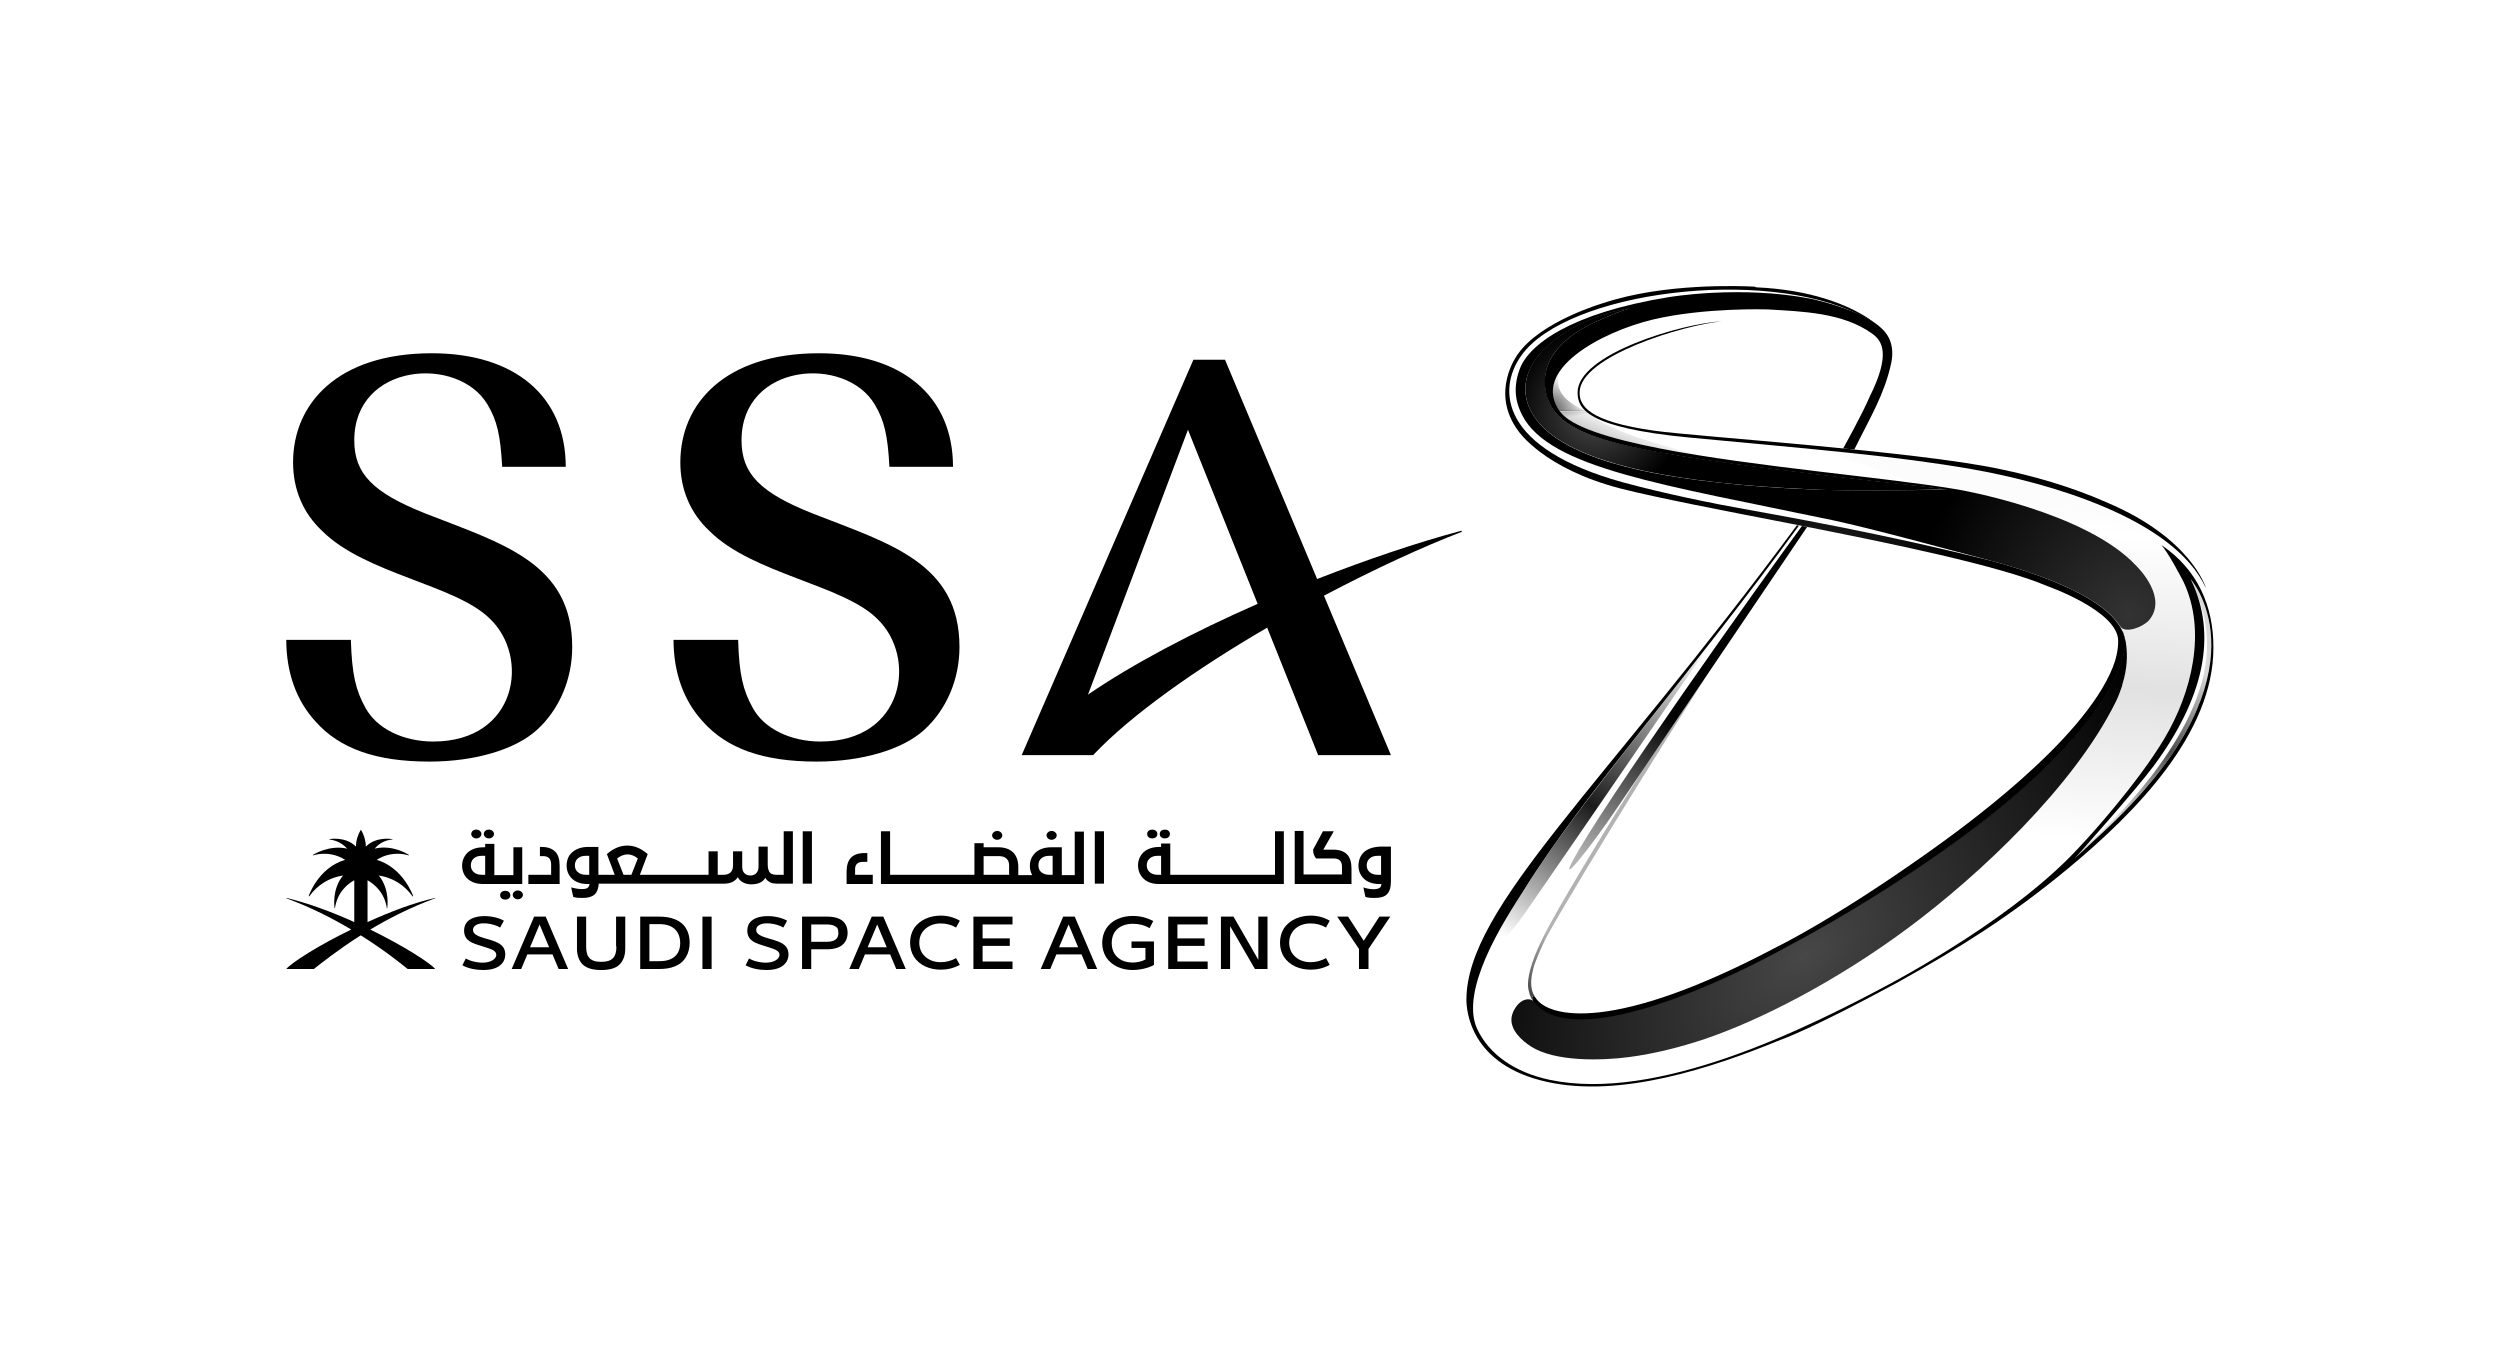<?xml version="1.0" encoding="utf-8"?>
<!-- Generator: Adobe Illustrator 27.6.1, SVG Export Plug-In . SVG Version: 6.00 Build 0)  -->
<svg version="1.1" xmlns="http://www.w3.org/2000/svg" xmlns:xlink="http://www.w3.org/1999/xlink" x="0px" y="0px"
	 viewBox="0 0 735.3 403.6" style="enable-background:new 0 0 735.3 403.6;" xml:space="preserve">
<style type="text/css">
	.st0{fill:none;}
	.st1{fill:url(#SVGID_1_);}
	.st2{fill:url(#SVGID_00000088106278819077354660000007955388932279928975_);}
	.st3{fill:url(#SVGID_00000141453951266169572910000006269860229986032512_);}
	.st4{fill:url(#SVGID_00000041982880252568485070000006116916792716127625_);}
	.st5{fill:url(#SVGID_00000143603122332669703240000012838462618194793906_);}
	.st6{fill:url(#SVGID_00000114070394507397611340000012178044161852980626_);}
	.st7{fill:url(#SVGID_00000037692562959408623590000009031104099407509694_);}
	.st8{fill:url(#SVGID_00000075125876447809861930000003838717849764231068_);}
	.st9{fill:url(#SVGID_00000086692363231250967330000004933116381942482338_);}
	.st10{fill:url(#SVGID_00000075164296390322030780000003370950380235259282_);}
	.st11{fill:url(#SVGID_00000183940163170472074990000017561553808325563821_);}
	.st12{fill:url(#SVGID_00000024679941217647167140000017418870108878124693_);}
	.st13{fill:url(#SVGID_00000111189833763765950500000008234629497955286664_);}
	.st14{fill:url(#SVGID_00000035498501049811329720000004278094762097321135_);}
</style>
<g id="Clear_Space">
	<g>
		<path class="st0" d="M43.2,291.9c-8.8,0-16.6-3.8-19.9-9.9c-2.9-5.2-4-9.9-4.3-20H0c0,9.5,2.9,17.8,8.6,24
			c7.1,8,17.8,11.8,33.5,11.8c13.3,0,25.2-3.5,31.6-9.3c6.6-6,10.4-14.9,10.4-24.4c0-24.7-20.5-30.4-43-39.2
			C25.4,218.6,20,213.1,20,203.3c0-22.8,30.6-25.1,39.2-10.5c2.8,4.7,3.8,9,4.3,18.3h18.7c0-20.7-14.9-33.4-39.4-33.4
			c-27.7,0-40.8,14.8-40.8,32.1c0,7.9,2.9,14.9,8.6,20.2C23.3,242.6,50,245.8,60,255.8C71.7,267.1,68,291.9,43.2,291.9z"/>
		<path class="st0" d="M694.3,220.5c-8.8,0-16.6-3.8-19.9-9.9c-2.9-5.2-4-9.9-4.3-20h-19c0,9.5,2.9,17.8,8.6,24
			c7.1,8,17.8,11.8,33.5,11.8c13.3,0,25.2-3.5,31.6-9.3c6.6-6,10.4-14.9,10.4-24.4c0-24.7-20.5-30.4-43-39.2
			c-15.7-6.2-21.1-11.8-21.1-21.6c0-22.8,30.6-25.1,39.2-10.5c2.8,4.7,3.8,9,4.3,18.3h18.7c0-20.7-14.9-33.4-39.4-33.4
			c-27.7,0-40.8,14.8-40.8,32.1c0,7.9,2.9,14.9,8.6,20.2c12.6,12.6,39.3,15.8,49.3,25.8C722.8,195.7,719.1,220.5,694.3,220.5z"/>
		<path class="st0" d="M482.2,43.2c0-8.8,3.8-16.6,9.9-19.9c5.2-2.9,9.9-4,20-4.3V0c-9.5,0-17.8,2.9-24,8.6
			c-8,7.1-11.8,17.8-11.8,33.5c0,13.3,3.5,25.2,9.3,31.6c6,6.6,14.9,10.4,24.4,10.4c24.7,0,30.4-20.5,39.2-43
			C555.4,25.4,561,20,570.8,20c22.8,0,25.1,30.6,10.5,39.2c-4.7,2.8-9,3.8-18.3,4.3v18.7c20.7,0,33.4-14.9,33.4-39.4
			c0-27.7-14.8-40.8-32.1-40.8c-7.9,0-14.9,2.9-20.2,8.6C531.4,23.3,528.2,50,518.3,60C507,71.7,482.2,68,482.2,43.2z"/>
		<path class="st0" d="M495.3,360.4c0,8.8-3.8,16.6-9.9,19.9c-5.2,2.9-9.9,4-20,4.3v19c9.5,0,17.8-2.9,24-8.6
			c8-7.1,11.8-17.8,11.8-33.5c0-13.3-3.5-25.2-9.3-31.6c-6-6.6-14.9-10.4-24.4-10.4c-24.7,0-30.4,20.5-39.2,43
			c-6.2,15.7-11.8,21.1-21.6,21.1c-22.8,0-25.1-30.6-10.5-39.2c4.7-2.8,9-3.8,18.3-4.3v-18.7c-20.7,0-33.4,14.9-33.4,39.4
			c0,27.7,14.8,40.8,32.1,40.8c7.9,0,14.9-2.9,20.2-8.6c12.6-12.6,15.8-39.3,25.8-49.3C470.5,331.9,495.3,335.6,495.3,360.4z"/>
	</g>
</g>
<g id="Artwork">
	<g>
		<g>
			<path d="M127.4,218.1c-8.8,0-16.6-3.8-19.9-9.9c-2.9-5.2-4-9.9-4.3-20h-19c0,9.5,2.9,17.8,8.6,24c7.1,8,17.8,11.8,33.5,11.8
				c13.3,0,25.2-3.5,31.6-9.3c6.6-6,10.4-14.9,10.4-24.4c0-24.7-20.5-30.4-43-39.2c-15.7-6.2-21.1-11.8-21.1-21.6
				c0-22.8,30.6-25.1,39.2-10.5c2.8,4.7,3.8,9,4.3,18.3h18.7c0-20.7-14.9-33.4-39.4-33.4c-27.7,0-40.8,14.8-40.8,32.1
				c0,7.9,2.9,14.9,8.6,20.2c12.6,12.6,39.3,15.8,49.3,25.8C155.9,193.2,152.2,218.1,127.4,218.1z"/>
			<path d="M241.3,218.1c-8.8,0-16.6-3.8-19.9-9.9c-2.9-5.2-4-9.9-4.3-20h-19c0,9.5,2.9,17.8,8.6,24c7.1,8,17.8,11.8,33.5,11.8
				c13.3,0,25.2-3.5,31.6-9.3c6.6-6,10.4-14.9,10.4-24.4c0-24.7-20.5-30.4-43-39.2c-15.7-6.2-21.1-11.8-21.1-21.6
				c0-22.8,30.6-25.1,39.2-10.5c2.8,4.7,3.8,9,4.3,18.3h18.7c0-20.7-14.9-33.4-39.4-33.4c-27.7,0-40.8,14.8-40.8,32.1
				c0,7.9,2.9,14.9,8.6,20.2c12.6,12.6,39.3,15.8,49.3,25.8C269.8,193.2,266.1,218.1,241.3,218.1z"/>
			<path d="M430,156.4l-0.2-0.3c-13.1,3.5-27.8,8.5-42.4,14.2l-27.1-64.5H351l-50.5,116.3h21c11.2-11.9,30.6-25.5,51.2-37.5l15,37.5
				h21.4l-19.7-46.9C404.2,167.4,418.5,160.8,430,156.4z M320,204.3l29.4-77.9l20.5,51.2C351,185.9,333.1,195.3,320,204.3z"/>
			<path d="M128,264.1c-6.3,1.4-13.3,4.1-19.9,7.1v-12.3c1.9,1.1,5,3.5,5.7,8.3l0.1-0.1c0,0,0.9-5.5-2.5-9.6c4,0.6,7.5,2.7,10,6.2
				l0.1-0.2c0,0-2.9-8.3-10.7-10.6c2-1.3,5.3-2.5,9.5-1.3l-0.1-0.2c0,0-4.7-3.1-10-1.8c1-1.2,2.7-2.5,5.3-2.7l-0.1-0.1
				c0,0-4.7-0.9-7.8,2.2c0-1.7-0.6-3.6-1.4-4.9c-0.1,0-0.1,0-0.1,0c-0.8,1.3-1.4,3.1-1.4,4.9c-3.1-3.1-7.8-2.2-7.8-2.2l-0.1,0.1
				c2.6,0.3,4.2,1.5,5.3,2.7c-5.3-1.2-10,1.8-10,1.8l-0.1,0.2c4.2-1.2,7.5,0,9.5,1.3c-7.9,2.3-10.7,10.6-10.7,10.6l0.1,0.2
				c2.5-3.5,6-5.6,10-6.2c-3.4,4.1-2.5,9.6-2.5,9.6l0.1,0.1c0.7-4.8,3.7-7.2,5.7-8.3v12.3c-6.6-3-13.7-5.6-19.9-7.1l-0.1,0.1
				c7.1,2.6,13.6,5.9,19.1,9.2c-9.7,4.7-17.5,9.7-19.1,11.6h8.1c2.3-1.8,7.2-5.7,13.8-9.9c6.7,4.2,11.6,8.1,13.8,9.9h8.1
				c-1.6-1.9-9.5-6.9-19.1-11.6c5.5-3.3,12-6.6,19.1-9.2L128,264.1z"/>
			<g>
				<path d="M142.7,276c-1-0.3-2.5-0.7-3.2-1.5c-0.5-0.5-0.5-1.5,0-2c1.4-1.6,5.6-0.9,7.6,0.3l1.1-2c-2.9-1.7-9-2.1-11,0.6
					c-0.9,1.2-0.9,3.2-0.2,4.3c1.1,1.9,4,2.2,7.2,3.4c0.6,0.2,1.1,0.5,1.3,0.7c1.6,1.6-1,4.3-6.2,3c-0.9-0.2-1.6-0.5-2.3-0.9l-1,2
					c1.7,1,4.1,1.4,6.1,1.4c2.1,0,4.4-0.4,5.7-2.1c1.1-1.4,1-3.5,0.2-4.6C147.1,277.2,144.5,276.5,142.7,276z"/>
				<path d="M157.1,269.6l-6.6,15.4h2.8l1.8-4.3h7.4l1.8,4.3h2.8l-6.6-15.4H157.1z M155.9,278.6l2.8-6.7l2.8,6.7H155.9z"/>
				<path d="M181.3,278.4c0,3.1-1.2,4.5-4.5,4.5c-3.3,0-4.4-1.5-4.4-4.5v-8.8h-2.7v9.4c0,2,0.6,3.6,1.7,4.7c1.2,1.1,3,1.6,5.4,1.6
					c2.5,0,4.3-0.5,5.4-1.6c1.1-1.1,1.7-2.6,1.7-4.7v-9.4h-2.7V278.4z"/>
				<path d="M194,269.6h-5.7V285h5.7c3.2,0,6.3-0.9,7.8-3.6c1.4-2.3,1.4-6,0-8.3C200.3,270.5,197.1,269.6,194,269.6z M199.4,280.2
					c-1.1,1.9-3.2,2.5-5.4,2.5H191v-10.9h2.9c2.2,0,4.3,0.6,5.4,2.5C200.3,276,200.3,278.6,199.4,280.2z"/>
				<rect x="206.6" y="269.6" width="2.7" height="15.4"/>
				<path d="M226,276c-1-0.3-2.5-0.7-3.2-1.5c-0.5-0.5-0.5-1.5,0-2c1.4-1.6,5.6-0.9,7.6,0.3l1.1-2c-2.9-1.7-9-2.1-11,0.6
					c-0.9,1.2-0.9,3.2-0.2,4.3c1.1,1.9,4,2.2,7.2,3.4c0.6,0.2,1.1,0.5,1.3,0.7c1.6,1.6-1,4.3-6.2,3c-0.9-0.2-1.6-0.5-2.3-0.9l-1,2
					c1.7,1,4.1,1.4,6.1,1.4c2.1,0,4.4-0.4,5.7-2.1c1.1-1.4,1-3.5,0.2-4.6C230.4,277.2,227.8,276.5,226,276z"/>
				<path d="M256.4,269.6l-6.6,15.4h2.8l1.8-4.3h7.4l1.8,4.3h2.8l-6.6-15.4H256.4z M255.2,278.6l2.8-6.7l2.8,6.7H255.2z"/>
				<path d="M243.4,269.6h-7.5V285h2.7v-5.8h4.8c2.1,0,4.3-0.6,5.3-2.4c0.8-1.4,0.8-3.5,0-4.9C247.7,270.1,245.4,269.6,243.4,269.6z
					 M246.2,275.9c-0.7,0.9-1.9,1.1-3,1.1h-4.6v-5.1h4.6c1.1,0,2.4,0.2,3.1,1.1C246.7,273.8,246.7,275.1,246.2,275.9z"/>
				<path d="M276.6,271.6c1.8,0,3.2,0.4,4.6,1.2l1.1-2c-1.7-1-3.6-1.5-5.6-1.5c-3.1,0-6.2,1.2-7.9,3.8c-1.5,2.4-1.5,5.9,0,8.3
					c1.7,2.6,4.7,3.8,7.9,3.8c1.9,0,3.7-0.4,5.6-1.4l-1.1-2c-1.4,0.8-2.9,1.2-4.6,1.2c-2.2,0-4.2-0.9-5.4-2.7c-1.1-1.8-1.1-4.3,0-6
					C272.4,272.5,274.5,271.6,276.6,271.6z"/>
				<polygon points="286.3,285 297.8,285 297.8,282.8 289,282.8 289,278.2 297,278.2 297,276 289,276 289,271.9 297.8,271.9 
					297.8,269.6 286.3,269.6 				"/>
				<path d="M312.7,269.6l-6.6,15.4h2.8l1.8-4.3h7.4l1.8,4.3h2.8l-6.6-15.4H312.7z M311.5,278.6l2.8-6.7l2.8,6.7H311.5z"/>
				<path d="M385.4,271.6c1.8,0,3.2,0.4,4.6,1.2l1.1-2c-1.7-1-3.6-1.5-5.6-1.5c-3.1,0-6.2,1.2-7.9,3.8c-1.5,2.4-1.5,5.9,0,8.3
					c1.7,2.6,4.7,3.8,7.9,3.8c1.9,0,3.7-0.4,5.6-1.4l-1.1-2c-1.4,0.8-2.9,1.2-4.6,1.2c-2.2,0-4.2-0.9-5.4-2.7c-1.1-1.8-1.1-4.3,0-6
					C381.1,272.5,383.2,271.6,385.4,271.6z"/>
				<polygon points="343.6,285 355.2,285 355.2,282.8 346.3,282.8 346.3,278.2 354.3,278.2 354.3,276 346.3,276 346.3,271.9 
					355.2,271.9 355.2,269.6 343.6,269.6 				"/>
				<path d="M332.9,278.8h4v3.4c-1.1,0.6-2.4,0.9-3.7,0.9c-2.2,0-4.2-0.7-5.4-2.6c-1.1-1.7-1.1-4.5,0-6.3c1.2-1.8,3.3-2.5,5.4-2.5
					c1.7,0,3.5,0.4,4.9,1.3l1.1-2.1c-1.9-1-3.8-1.5-6.1-1.5c-3.1,0-6.2,1.2-7.8,3.8c-1.5,2.4-1.5,5.8,0,8.3c1.7,2.6,4.7,3.8,7.8,3.8
					c2,0,4.6-0.5,6.3-1.5v-6.9h-6.6V278.8z"/>
				<polygon points="370.1,282.3 362.8,269.6 359.1,269.6 359.1,285 361.8,285 361.8,272.4 369.1,285 372.8,285 372.8,269.6 
					370.1,269.6 				"/>
				<path d="M401.1,276.7l-4.6-7.1h-3.2l6.4,9.5v5.9c0,0,0.7,0,1.4,0c0.7,0,1.4,0,1.4,0v-5.9l6.4-9.5h-3.2L401.1,276.7z"/>
			</g>
			<g>
				<path d="M253.8,253.5h1.3v-2.6h-0.8c-3.7,0-5.3,1.9-5.3,5.5v3.6h7.7v-2.7h-5.2v-1.4C251.4,254.3,252.2,253.5,253.8,253.5z"/>
				<path d="M261.8,244.5h-2.7V260h59.7v-15.4h-2.7v12.8h-3.8v-8.2h-3.1c-2.2,0-4.3,0.7-5.5,2.6c-1.1,1.7-1,4-0.1,5.6h-4.1v-2.4
					c0-3.8-2.2-5.8-5.9-5.8h-4.3V248h-2.7v9.3h-24.8V244.5z M305.8,253c0.6-0.9,1.7-1.3,2.8-1.3h1v5.6h-1c-1.1,0-2.2-0.4-2.8-1.3
					C305.3,255.1,305.3,253.8,305.8,253z M289.3,251.8h4.5c1.8,0,3,0.9,3,2.7v2.8h-7.5V251.8z"/>
				<rect x="322" y="244.5" width="2.7" height="15.4"/>
				<path d="M293.3,247c0.8,0,1.5-0.6,1.5-1.3s-0.7-1.3-1.5-1.3s-1.5,0.6-1.5,1.3S292.5,247,293.3,247z"/>
				<path d="M310.8,245.7c0-0.7-0.7-1.3-1.5-1.3s-1.5,0.6-1.5,1.3s0.7,1.3,1.5,1.3S310.8,246.4,310.8,245.7z"/>
				<path d="M377.7,244.5H375v12.8h-30.8v-8.2v-1h-2.7v1h-0.5c-2.8,0-4.6,1.1-5.5,2.6c-1.1,1.7-1,4.1,0,5.7c1.1,1.8,3.1,2.6,5.2,2.6
					h36.9V244.5z M341.5,257.3h-1c-1.1,0-2.2-0.4-2.8-1.3c-0.6-0.9-0.5-2.2,0-3c0.6-0.9,1.7-1.3,2.8-1.3h1V257.3z"/>
				<path d="M380.8,244.5V260h16.7v-4.6c0-3.6-1.7-5.5-5.4-5.5h-2.9l3.1-5.4h-3.2l-2.9,5.4c0,1,0.3,1.9,0.9,2.6h5.3
					c1.4,0,2.3,0.8,2.3,2.3v2.4h-11.3v-12.8H380.8z"/>
				<path d="M400.3,251.7c-1,1.7-1,4.1,0,5.7c1.1,1.8,3.1,2.6,5.2,2.6h0.8c0,0.3-0.1,0.6-0.2,0.8c-0.8,1.2-3.8,0.7-5.1,0.2l0.6,2.8
					c0.9,0.3,1.8,0.3,2.7,0.3c3.3,0,4.8-1.2,4.8-5v-10.1h-3.1C403.6,249.1,401.4,249.8,400.3,251.7z M406.2,257.3h-1
					c-1.1,0-2.2-0.4-2.8-1.3c-0.6-0.9-0.5-2.2,0-3c0.6-0.9,1.7-1.3,2.8-1.3h1V257.3z"/>
				<ellipse cx="338.9" cy="245.3" rx="1.5" ry="1.3"/>
				<ellipse cx="342.6" cy="245.3" rx="1.5" ry="1.3"/>
				<path d="M141.9,260h11.7v-10.8H151v8.2h-5.6v-9.2h-2.7v1h-0.5c-2.8,0-4.6,1.1-5.5,2.6c-1.1,1.7-1,4.1,0,5.7
					C137.8,259.2,139.8,260,141.9,260z M138.9,253c0.6-0.9,1.7-1.3,2.8-1.3h1v5.6h-1c-1.1,0-2.2-0.4-2.8-1.3
					C138.3,255.1,138.4,253.8,138.9,253z"/>
				<path d="M155.4,257.3v2.7h9.2v-5.4c0-1.8-0.4-3.2-1.3-4.1c-0.9-0.9-2.2-1.4-4-1.4h-0.5v2.7h0.9c0.8,0,1.4,0.2,1.8,0.6
					c0.4,0.4,0.6,1.1,0.6,1.9v3H155.4z"/>
				<path d="M230.3,257.3h-2c-0.5,0-1-0.1-1.4-0.3c-0.4-0.2-0.7-0.6-0.8-1c-0.2-0.4-0.3-1-0.3-1.6V249h-2.7v5.9c0,1.7-1,2.6-2.4,2.6
					c-1.4,0-2.4-0.9-2.4-2.5v-4.6h-2.7v4.2c0,1.8-1.1,2.7-2.8,2.7h-1.7v-6.9h-2.7v6.9h-20.2l2.3-6.1c-2.2-1.9-4.2-2.5-6-2.5
					c-2.3,0-4.3,1-6,2.5l2.3,6.1H176v-8.2h-0.2h-2.9c-2.2,0-4.3,0.8-5.5,2.6c-1,1.7-1,4.1,0,5.7c1.1,1.8,3.1,2.6,5.2,2.6h0.8
					c-0.1,1.2-1,1.5-2.2,1.5c-1,0-2.1-0.2-3.2-0.5l0.6,2.8c0.9,0.3,1.8,0.3,2.7,0.3c3.1,0,4.6-1.1,4.8-4.2h36.9c1.6,0,3.1-0.5,4-1.9
					c0.7,1.4,2.3,2.1,3.9,2.1c1.7,0,3.3-0.4,4.2-1.9c0.3,0.6,0.9,1.1,1.6,1.4c0.5,0.2,1.1,0.3,1.8,0.3h0h4.7v-15.4h-2.7V257.3z
					 M173.3,257.3h-1c-1.1,0-2.2-0.4-2.8-1.3c-0.6-0.9-0.5-2.2,0-3c0.6-0.9,1.7-1.3,2.8-1.3h1V257.3z M185.7,257.3h-2.3l-1.9-4.8
					c0.9-0.7,1.9-1.2,3.1-1.2c1.1,0,2.2,0.5,3,1.2L185.7,257.3z"/>
				<rect x="236.1" y="244.5" width="2.7" height="15.4"/>
				<path d="M138.6,245.3c0,0.7,0.7,1.3,1.5,1.3s1.5-0.6,1.5-1.3c0-0.7-0.7-1.3-1.5-1.3S138.6,244.5,138.6,245.3z"/>
				<path d="M142.3,245.3c0,0.7,0.7,1.3,1.5,1.3s1.5-0.6,1.5-1.3c0-0.7-0.7-1.3-1.5-1.3S142.3,244.5,142.3,245.3z"/>
				<ellipse cx="148.6" cy="263.3" rx="1.5" ry="1.3"/>
				<path d="M152.3,261.9c-0.8,0-1.5,0.6-1.5,1.3s0.7,1.3,1.5,1.3s1.5-0.6,1.5-1.3S153.1,261.9,152.3,261.9z"/>
			</g>
		</g>
		<g>
			
				<radialGradient id="SVGID_1_" cx="530.79" cy="281.207" r="77.98" gradientTransform="matrix(-0.602 -0.799 1.31 -0.987 481.913 982.659)" gradientUnits="userSpaceOnUse">
				<stop  offset="0" style="stop-color:#000000;stop-opacity:0.72"/>
				<stop  offset="1" style="stop-color:#000000"/>
			</radialGradient>
			<path class="st1" d="M624.1,201.9c-0.5,1.5-1.1,3.1-1.9,4.7c-12.2,24.6-39.9,50.7-61.2,66.5c-21.2,15.7-43.4,27-59.6,32.5
				c-7.2,2.4-14.7,4.3-22.2,5.3c-8.3,1.1-21.9,1.4-28.9-3.1c-2.8-1.8-6.3-5-5.7-8.7c0.3-1.8,1.7-4,3.3-4.8c1.5-0.7,2.5-0.3,2.9,0
				c0.2,0.1,0.2,0.2,0.2,0.2l0-0.1c2.8,3.4,7.5,5.2,14,5.2c22.3,0,59.2-20.6,59.6-20.8c37.2-19.7,62.1-40.2,62.4-40.4
				c8.1-6.3,34.7-28.6,37.9-47.9c0.2-1,0.2-2.7-0.7-4.9l0.1,0c0,0,2.9,6.3-0.1,15.8C624.2,201.7,624.1,201.8,624.1,201.9z"/>
			
				<radialGradient id="SVGID_00000131340914857077059340000005908208629775994254_" cx="469.617" cy="121.144" r="25.338" gradientUnits="userSpaceOnUse">
				<stop  offset="0" style="stop-color:#000000;stop-opacity:0.7"/>
				<stop  offset="1" style="stop-color:#000000"/>
			</radialGradient>
			<path style="fill:url(#SVGID_00000131340914857077059340000005908208629775994254_);" d="M550.7,144.3c-7.3,0-13.3-0.1-18.8-0.4
				c-10.1-0.5-19.1-1.1-27.4-2.1c-30.5-3.4-48.7-10.4-54.2-20.8c-2.2-4.3-2.2-8.7-0.1-13c4.7-9.2,18.2-15.7,29.2-17.4l0,0.1
				c-2.9,0.8-5.4,1.9-7.9,3l-1.4,0.6c-5.5,2.4-18,9.1-15.3,21.2c3,13.7,21.4,17.2,92.5,25.5c3,0.4,6.1,0.7,9.1,1
				c5.3,0.6,10.8,1.2,16.2,1.9l0,0.1c-2.8,0-5.6,0-8.4,0.1C559.7,144.2,555.2,144.3,550.7,144.3z"/>
			
				<linearGradient id="SVGID_00000129906955989802445220000015404572633059193996_" gradientUnits="userSpaceOnUse" x1="591.473" y1="141.068" x2="579.413" y2="278.913">
				<stop  offset="4.000000e-02" style="stop-color:#000000;stop-opacity:1.340844e-02"/>
				<stop  offset="0.1" style="stop-color:#000000;stop-opacity:0"/>
				<stop  offset="0.42" style="stop-color:#000000;stop-opacity:0.116"/>
				<stop  offset="0.75" style="stop-color:#000000;stop-opacity:0"/>
			</linearGradient>
			<path style="fill:url(#SVGID_00000129906955989802445220000015404572633059193996_);" d="M594.2,261.8c4.1-2.1,8-4.3,11.4-6.6
				c4.3-4,6.5-6.6,7.4-7.5c1-1,15.7-17.1,23.6-30.4c7.9-13.4,12.5-31.6,5.6-46.1c-1.1-2.4-4.3-8.4-6.5-10.8c-2-2.3-3.8-4.8-6.4-6.3
				c-15.2-8.6-35.2-13.7-49.3-16.2c-13.9-2.4-28.2-4.1-46-5.8c5.3,1.6,16.6,5.2,29.4,10.1c4.7,0.6,8.9,1.2,12.5,1.9
				c0,0,37.5,6.4,52.3,22.4c0.8,0.8,9.4,9.5,3.5,16c-1.9,2.1-6.7,3.7-8.2,2c0.3,0.5,0.5,1,0.7,1.4c0,0,2.9,6.3-0.1,15.8
				c-0.5,1.6-1.2,3.3-2,5c-12.2,24.6-39.9,50.7-61.2,66.5c-2,1.5-4.1,3-6.1,4.4C564.5,274.3,580.7,268.7,594.2,261.8z"/>
			<path d="M619.7,147.8c-10.8-4.8-22.1-7.9-31.3-9.8c-24.5-5.3-89.7-9.6-101.7-11.3c-19.5-2.7-22.2-7.4-22.1-11.3
				c0.1-10.6,30.4-19.8,41.9-20.9c-11.9,0.6-42.5,9.7-42.5,20.9c0,4.8,2.6,10.4,33,13.3c37.1,3.5,60.7,5.4,83,9.3
				c22.2,3.9,59.5,14.4,68.8,35C648.8,172.8,644.5,158.3,619.7,147.8z"/>
			<g>
				
					<radialGradient id="SVGID_00000170959794031126345840000009434910101577003682_" cx="626.108" cy="180.704" r="62.893" gradientUnits="userSpaceOnUse">
					<stop  offset="0" style="stop-color:#000000;stop-opacity:0.8"/>
					<stop  offset="1" style="stop-color:#000000"/>
				</radialGradient>
				<path style="fill:url(#SVGID_00000170959794031126345840000009434910101577003682_);" d="M628.3,166.4
					C613.4,150.4,576,144,576,144c-20.4-3.5-60.1-6.7-87.8-12.1c-14.8-2.9-26.2-6.4-29.4-10.9c-8.8-12.2,12.3-23.4,27.3-27
					c15.1-3.6,33.7-3,33.7-3c10.1,0.6,22.2,0.9,30.8,7.1c3,2.1,5.6,6-0.7,18.6c-2.2,5.2-7.8,15.2-7.8,15.2l3.3,0.3
					c4.7-9.5,8.8-16.1,10.8-25.2c1.5-6.7-2.1-9.8-3-10.6c-1.6-1.5-3.8-2.8-6.2-3.9c-6.4-2.9-14.2-4.6-14.2-4.6
					c-21-4.1-42-0.5-42-0.5c-29.1,4.7-41.2,14.1-43.8,21.1c-2.4,6.4-0.7,10.8,0.7,13.6c8,15.6,41.2,20.4,91.3,30.9
					c11.3,2.4,33.2,8.4,44.6,11.4c35.4,9.3,39,18.8,40.2,20.1c1.5,1.7,6.2,0.1,8.2-2C637.7,175.9,629.1,167.2,628.3,166.4z
					 M531.8,143.9c-9.2-0.4-18.3-1-27.4-2.1c-16.2-1.8-46.5-6.3-54.1-20.8c-7.7-14.9,12.6-27.7,29.1-30.3c-3.4,0.9-6.3,2.3-9.1,3.5
					c-1.6,0.7-18.6,7.5-15.6,21.3c3.1,14.1,23.5,17.5,92.6,25.6c8.4,1,16.9,1.8,25.4,2.9C559,144.2,545.4,144.5,531.8,143.9z"/>
			</g>
			<g>
				<g>
					<path d="M635.7,160.3c2.1,2.4,5.3,8.5,6.5,10.8c6.9,14.5,2.4,32.7-5.6,46.1c-7.9,13.3-22.6,29.4-23.6,30.4
						c-2.5,2.6-15.6,18.7-54.8,40.5c-27.6,15-71,36.1-102.4,29.5c-10.3-2.2-17.9-7.5-21.4-15.1c-2.5-5.6-0.6-13.3,2.5-20.6
						c3.6-8.4,8.9-16.3,11.3-20.1c17.3-27.8,49.5-64,80.9-107.2l-0.6-0.1c-57.2,77.4-97.1,112.2-97.2,139.5c0,3.1,1,19.2,23.7,24.2
						c21.5,4.8,48.4-4,68.8-12.4c0.1,0,9.2-3.2,34.6-17c17.9-10,32.9-19.3,49.9-33.4c20.3-16.8,42.7-39.9,42.7-64.8
						C651.1,178.4,646.4,167.5,635.7,160.3z M618.3,245c-2.5,2.3-5.2,4.8-8.1,7.5c0.1-0.1,17.9-20,23.3-27.3
						c14.4-19.5,19-38.2,10.8-54.9C647,173.6,666.3,200.7,618.3,245z"/>
				</g>
			</g>
			
				<linearGradient id="SVGID_00000120555205616616883320000012386032265412877482_" gradientUnits="userSpaceOnUse" x1="467.986" y1="254.396" x2="493.02" y2="211.037">
				<stop  offset="0" style="stop-color:#000000;stop-opacity:0.3"/>
				<stop  offset="9.796661e-02" style="stop-color:#000000;stop-opacity:0.369"/>
				<stop  offset="1" style="stop-color:#000000"/>
			</linearGradient>
			<path style="fill:url(#SVGID_00000120555205616616883320000012386032265412877482_);" d="M530,154.7l1.5,0.3l-55.1,81.5
				c-8.8,13.1-17.5,23.8-14.1,17.2C470.4,237.9,518.7,170,530,154.7z"/>
			
				<linearGradient id="SVGID_00000142137016021795524380000005744128488967158697_" gradientUnits="userSpaceOnUse" x1="472.262" y1="252.706" x2="452.518" y2="306.952">
				<stop  offset="0" style="stop-color:#000000;stop-opacity:0.3"/>
				<stop  offset="6.360298e-02" style="stop-color:#000000;stop-opacity:0.3"/>
				<stop  offset="0.45" style="stop-color:#000000;stop-opacity:0.3"/>
				<stop  offset="0.493" style="stop-color:#000000;stop-opacity:0.354"/>
				<stop  offset="1" style="stop-color:#000000"/>
			</linearGradient>
			<path style="fill:url(#SVGID_00000142137016021795524380000005744128488967158697_);" d="M502.5,197.9c0.1-0.2,0.2-0.3,0.2-0.3
				c0,0-19.9,29.4-19.9,29.4c-11.3,18.1-25,40.6-28.9,48.6c-4.1,8.2-4.5,12.3-4.5,14.1c0.1,1.9,0.7,3.6,1.5,4.9l0-0.1
				c-0.1-0.3-0.5-0.9-0.3-1.3c0-0.1,0.1-0.2,0.2-0.2c0,0,0.1,0,0.1,0c0.2,0,0.5,0.2,0.6,0.4l0-0.1c-0.6-1.1-1.9-3.1-0.6-8.1
				c0.3-1.8,2.7-7.1,3.8-9.3C466.4,254.8,499.1,203.1,502.5,197.9z"/>
			
				<linearGradient id="SVGID_00000166676190256604087840000005420729400945389474_" gradientUnits="userSpaceOnUse" x1="501.243" y1="189.488" x2="434.839" y2="284.323">
				<stop  offset="0" style="stop-color:#000000;stop-opacity:0"/>
				<stop  offset="5.855200e-02" style="stop-color:#000000;stop-opacity:0.105"/>
				<stop  offset="0.5" style="stop-color:#000000;stop-opacity:0.9"/>
				<stop  offset="0.9" style="stop-color:#000000;stop-opacity:0"/>
			</linearGradient>
			<path style="fill:url(#SVGID_00000166676190256604087840000005420729400945389474_);" d="M490.5,207.5c7.5-10.9,13-18.9,13-19
				c-22.2,28.5-42.6,53-55.2,73.2c-2.4,3.8-7.7,11.7-11.3,20.1c2.8-2.7,8.7-9,11-12.5C448,269.4,474.1,231.4,490.5,207.5z"/>
			
				<linearGradient id="SVGID_00000025418233075640233440000008982709581705132932_" gradientUnits="userSpaceOnUse" x1="642.532" y1="194.603" x2="617.737" y2="237.549">
				<stop  offset="0" style="stop-color:#000000;stop-opacity:0.15"/>
				<stop  offset="0.5" style="stop-color:#000000;stop-opacity:0.7"/>
				<stop  offset="1" style="stop-color:#000000;stop-opacity:0.15"/>
			</linearGradient>
			<path style="fill:url(#SVGID_00000025418233075640233440000008982709581705132932_);" d="M617.2,245.4c-1.9,1.7-3.7,3.4-5.7,5.6
				l-1.3,1.5c1.4-1.3,2.7-2.5,4-3.7c1.4-1.3,2.8-2.6,4.1-3.8c48-44.3,28.7-71.5,25.9-74.7c0.7,1.4,1.3,2.9,1.8,4.3
				c2,4.4,3.8,11,2.9,19.4C646.1,219.4,617.2,245.4,617.2,245.4z"/>
			
				<linearGradient id="SVGID_00000005954420439863983260000009488158858484590495_" gradientUnits="userSpaceOnUse" x1="454.632" y1="122.873" x2="462.44" y2="115.065">
				<stop  offset="0" style="stop-color:#000000;stop-opacity:0.5"/>
				<stop  offset="0.876" style="stop-color:#000000;stop-opacity:1.311296e-02"/>
				<stop  offset="0.9" style="stop-color:#000000;stop-opacity:0"/>
			</linearGradient>
			<path style="fill:url(#SVGID_00000005954420439863983260000009488158858484590495_);" d="M466.5,120.9h-7.8
				c-3.4-4.7-2.3-9.3,1.2-13.3C459.9,107.6,453.3,115.4,466.5,120.9z"/>
			
				<radialGradient id="SVGID_00000008143290195533410350000003386852376428163982_" cx="457.022" cy="119.435" r="14.822" gradientUnits="userSpaceOnUse">
				<stop  offset="0" style="stop-color:#000000;stop-opacity:0.4"/>
				<stop  offset="0.65" style="stop-color:#000000;stop-opacity:0"/>
			</radialGradient>
			<path style="fill:url(#SVGID_00000008143290195533410350000003386852376428163982_);" d="M466.5,120.9h-7.8
				c-3.4-4.7-2.3-9.3,1.2-13.3C459.9,107.6,453.3,115.4,466.5,120.9z"/>
			
				<linearGradient id="SVGID_00000020387760998755428650000017537533089240400042_" gradientUnits="userSpaceOnUse" x1="461.614" y1="121.401" x2="461.614" y2="120.338">
				<stop  offset="0" style="stop-color:#000000;stop-opacity:0.3"/>
				<stop  offset="1" style="stop-color:#000000;stop-opacity:0"/>
			</linearGradient>
			<path style="fill:url(#SVGID_00000020387760998755428650000017537533089240400042_);" d="M466.5,120.9h-7.8
				c-3.4-4.7-2.3-9.3,1.2-13.3C459.9,107.6,453.3,115.4,466.5,120.9z"/>
			
				<linearGradient id="SVGID_00000044889940498346239790000005413624869447387568_" gradientUnits="userSpaceOnUse" x1="476.767" y1="135.277" x2="480.287" y2="126.985">
				<stop  offset="0" style="stop-color:#000000;stop-opacity:0.1"/>
				<stop  offset="0.45" style="stop-color:#000000;stop-opacity:0.2"/>
				<stop  offset="1" style="stop-color:#000000;stop-opacity:5.000000e-02"/>
			</linearGradient>
			<path style="fill:url(#SVGID_00000044889940498346239790000005413624869447387568_);" d="M501.3,134.2c-4.6-0.7-9-1.5-13.2-2.3
				c-14.8-2.9-26.2-6.4-29.4-10.9h7.8c0,0,4.1,3.8,13.9,7.2C490.2,131.6,501.3,134.2,501.3,134.2z"/>
			
				<linearGradient id="SVGID_00000007416348423666646740000016743655878396553878_" gradientUnits="userSpaceOnUse" x1="478.147" y1="116.813" x2="478.662" y2="119.735">
				<stop  offset="0" style="stop-color:#000000;stop-opacity:0.1"/>
				<stop  offset="0.35" style="stop-color:#000000;stop-opacity:0.2"/>
				<stop  offset="1" style="stop-color:#000000;stop-opacity:0"/>
			</linearGradient>
			<path style="fill:url(#SVGID_00000007416348423666646740000016743655878396553878_);" d="M501.3,134.2c-4.6-0.7-9-1.5-13.2-2.3
				c-14.8-2.9-26.2-6.4-29.4-10.9h7.8c0,0,4.1,3.8,13.9,7.2C490.2,131.6,501.3,134.2,501.3,134.2z"/>
			<g>
				
					<radialGradient id="SVGID_00000090296744973582187370000015636506741584294538_" cx="533.859" cy="191.954" r="99.858" gradientUnits="userSpaceOnUse">
					<stop  offset="0" style="stop-color:#000000;stop-opacity:0.7"/>
					<stop  offset="0.5" style="stop-color:#000000"/>
					<stop  offset="1" style="stop-color:#000000"/>
				</radialGradient>
				<path style="fill:url(#SVGID_00000090296744973582187370000015636506741584294538_);" d="M515.9,84.3
					c-3.9-0.2-26.5-1.1-44.2,4.8c0,0-18.5,5.3-25.3,15.1c0,0-8.4,11.1,0.2,22.6c0,0,7.3,11,30.1,16.9c10.6,2.7,29.8,6.4,50.4,10.4
					c29.1,5.7,61.1,12.3,75.1,18.3c0,0,20.8,7.3,20.8,16.1c0,2.6-0.6,5.3-1.6,7.8c-8.8,21.9-44.6,47.5-54,54.2
					c-28,19.9-44.4,27.8-44.4,27.8c-48.5,25.8-67.8,21-71.4,15.1c0,0-0.4-0.5-0.7-0.4c-0.4,0.1-0.3,0.9,0.1,1.6
					c14.3,17.8,73.6-15.6,73.6-15.6c37.6-19.9,62.4-40.4,62.4-40.4c5.3-4.2,34.5-27.6,38-47.9c0.3-1.6,0-3.9-1.4-6.3
					c-1.1-1.3-4.7-10.4-38.1-19.5c-24.9-6.2-46.9-10.6-72.6-15.2c-8.5-1.5-23.4-4.5-35.8-7.9c-35.6-9.9-37-27-29.6-37.3
					c13.4-18.7,71.2-26.1,99.4-11.9c2.4,1.1,4.7,2.4,6.2,3.9c-1.1-1-2.2-1.9-3.5-2.8c-6.2-4.1-17-8.5-33.2-9.2
					C516.5,84.4,516.3,84.4,515.9,84.3z"/>
			</g>
		</g>
	</g>
</g>
</svg>
